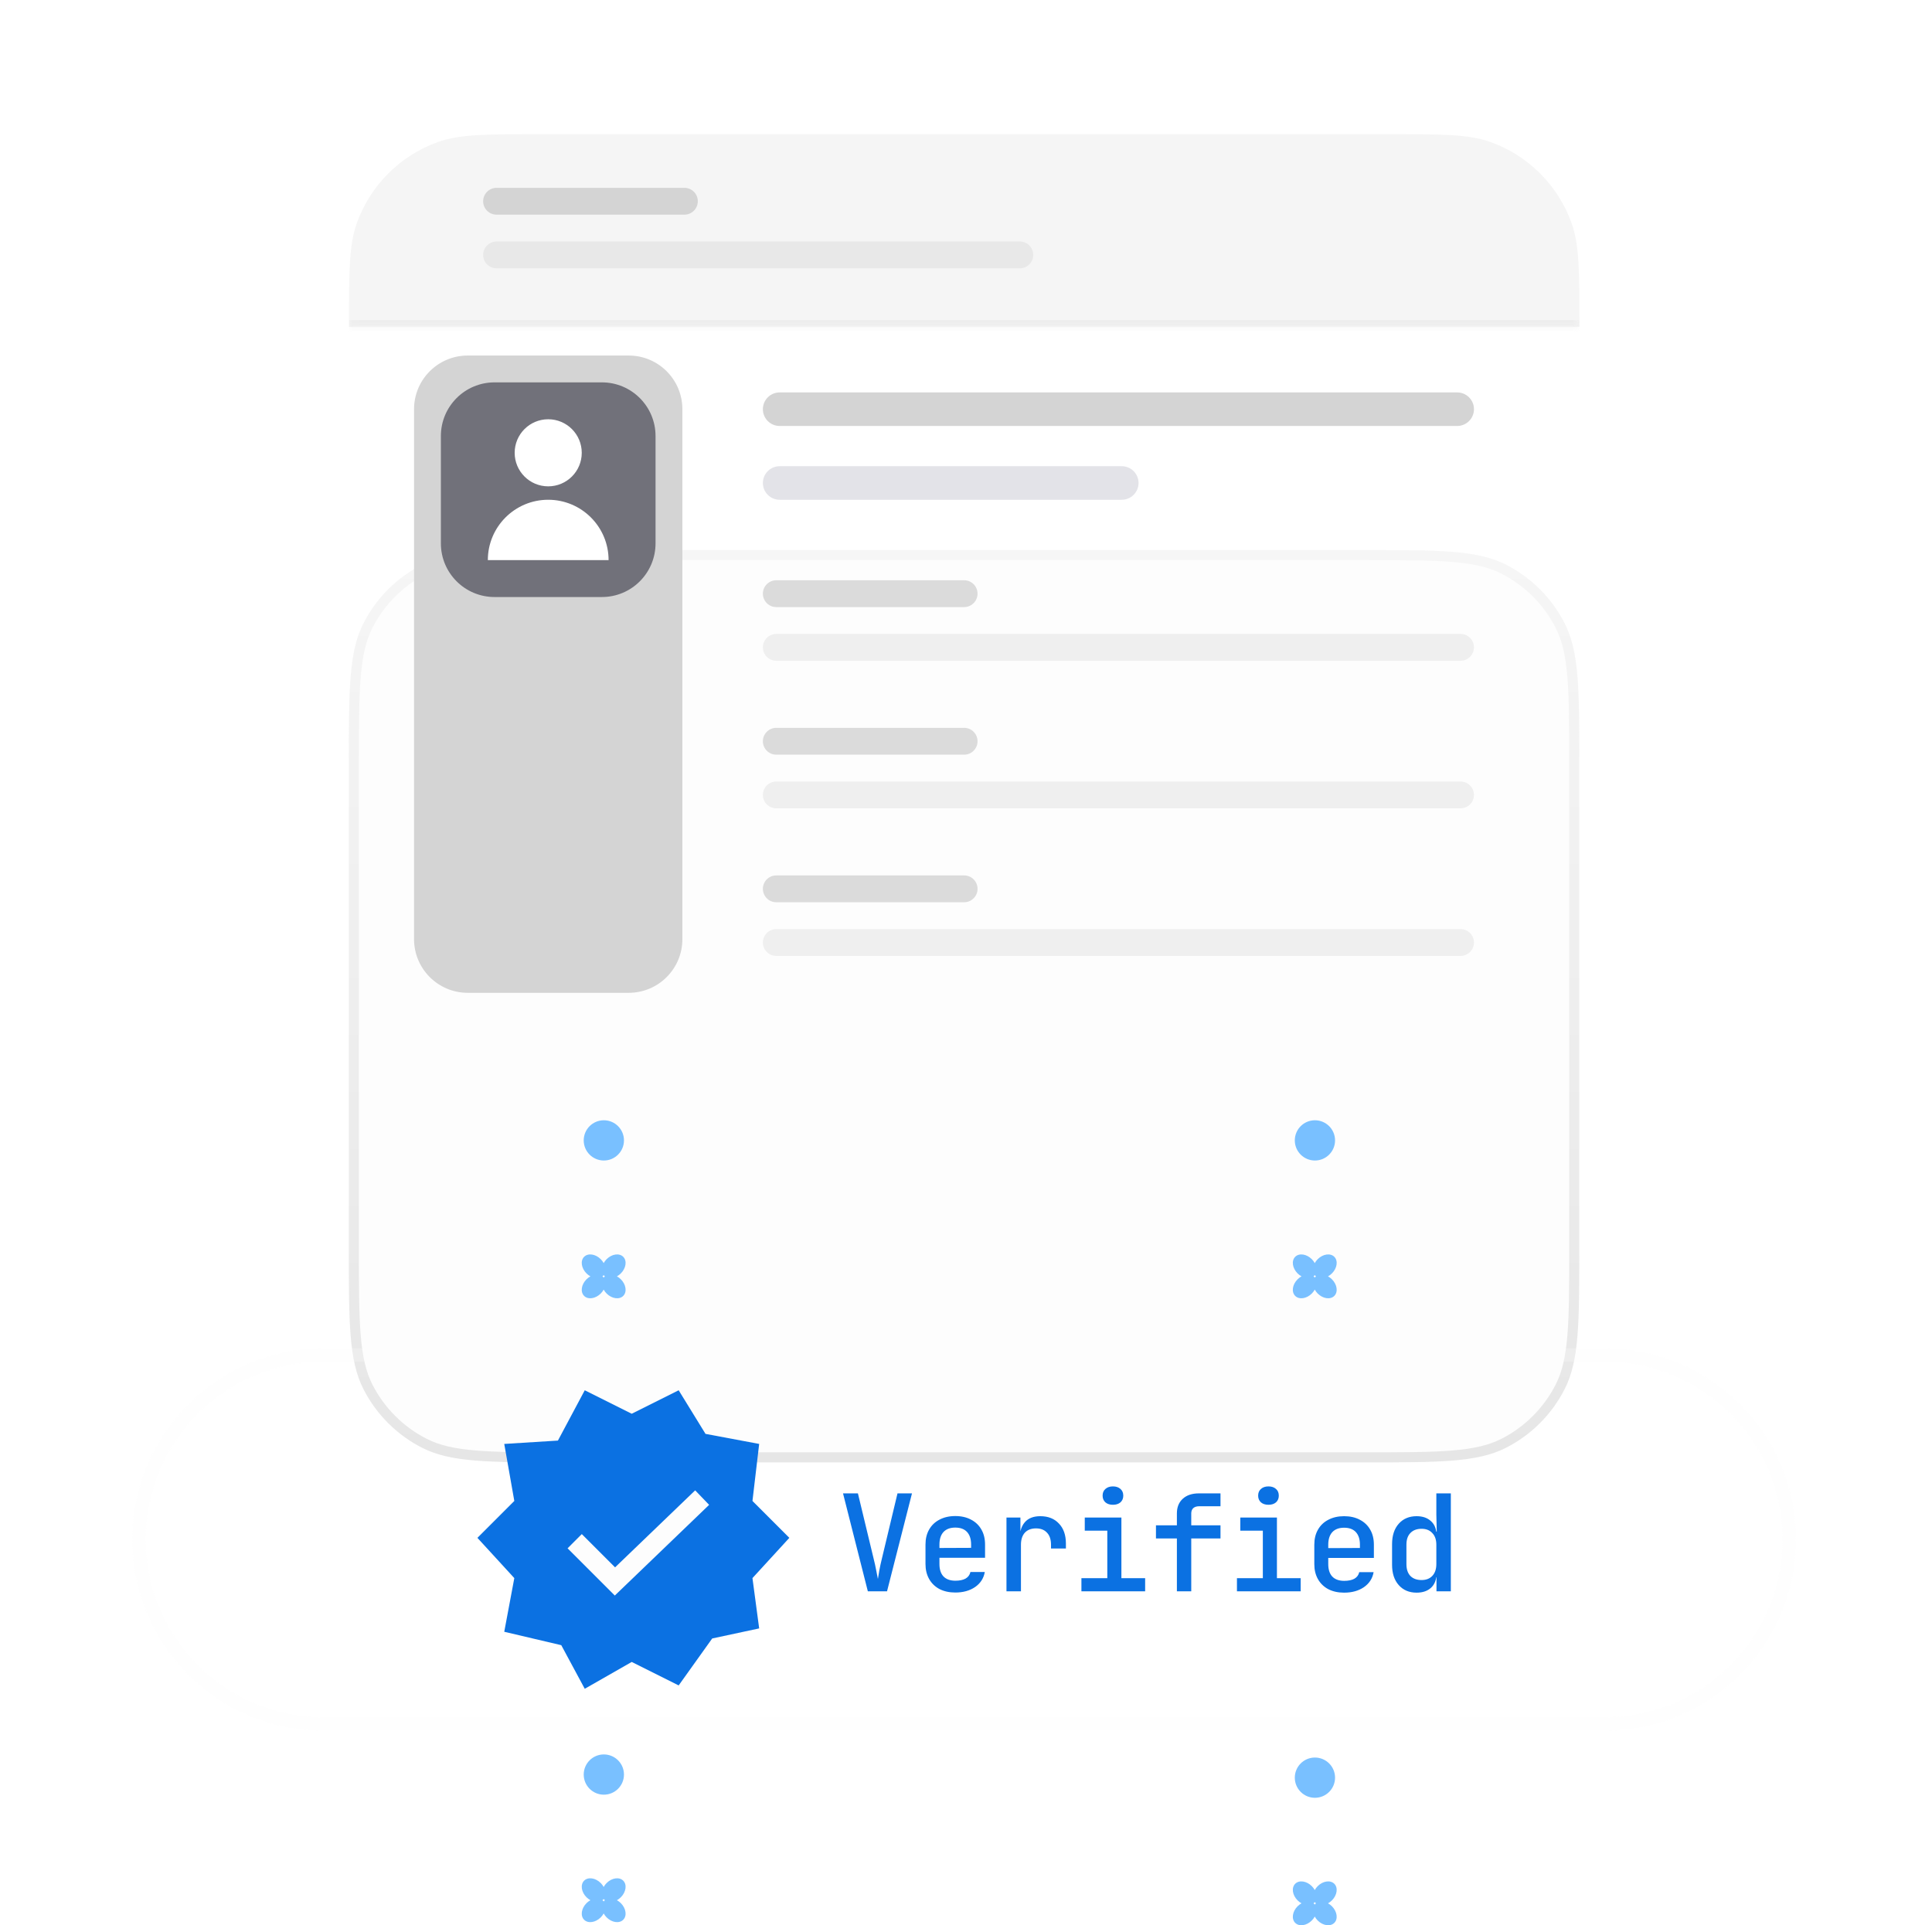 <svg width="288" height="287" viewBox="0 0 288 287" fill="none" xmlns="http://www.w3.org/2000/svg">
<g clip-path="url(#clip0_8993_2099)">
<g filter="url(#filter0_ddi_8993_2099)">
<path d="M52 52C52 40.799 52 35.198 54.18 30.92C56.097 27.157 59.157 24.097 62.92 22.18C67.198 20 72.799 20 84 20H203.419C214.62 20 220.221 20 224.499 22.18C228.262 24.097 231.322 27.157 233.239 30.92C235.419 35.198 235.419 40.799 235.419 52V124C235.419 135.201 235.419 140.802 233.239 145.08C231.322 148.843 228.262 151.903 224.499 153.82C220.221 156 214.62 156 203.419 156H84C72.799 156 67.198 156 62.92 153.82C59.157 151.903 56.097 148.843 54.18 145.08C52 140.802 52 135.201 52 124V52Z" fill="#FDFDFD"/>
<path d="M84 20.75H203.419C209.032 20.75 213.197 20.75 216.494 21.02C219.783 21.288 222.143 21.821 224.158 22.848C227.78 24.693 230.726 27.639 232.571 31.261C233.598 33.276 234.131 35.636 234.399 38.925C234.669 42.222 234.669 46.387 234.669 52V124C234.669 129.613 234.669 133.778 234.399 137.075C234.131 140.364 233.598 142.724 232.571 144.739C230.726 148.361 227.78 151.307 224.158 153.152C222.143 154.179 219.783 154.712 216.494 154.98C213.197 155.25 209.032 155.25 203.419 155.25H84C78.387 155.25 74.222 155.25 70.925 154.98C67.636 154.712 65.276 154.179 63.261 153.152C59.639 151.307 56.693 148.361 54.848 144.739C53.821 142.724 53.288 140.364 53.02 137.075C52.75 133.778 52.75 129.613 52.75 124V52C52.75 46.387 52.75 42.222 53.02 38.925C53.288 35.636 53.821 33.276 54.848 31.261C56.693 27.639 59.639 24.693 63.261 22.848C65.276 21.821 67.636 21.288 70.925 21.02C74.222 20.75 78.387 20.75 84 20.75Z" stroke="url(#paint0_linear_8993_2099)" stroke-width="1.5"/>
</g>
<path d="M93.721 53H69.721C65.302 53 61.721 56.582 61.721 61V140C61.721 144.418 65.302 148 69.721 148H93.721C98.139 148 101.721 144.418 101.721 140V61C101.721 56.582 98.139 53 93.721 53Z" fill="#D4D4D4"/>
<path d="M89.721 57H73.721C69.302 57 65.721 60.582 65.721 65V81C65.721 85.418 69.302 89 73.721 89H89.721C94.139 89 97.721 85.418 97.721 81V65C97.721 60.582 94.139 57 89.721 57Z" fill="#71717A"/>
<path d="M81.721 72.5C84.482 72.5 86.721 70.261 86.721 67.5C86.721 64.739 84.482 62.5 81.721 62.5C78.959 62.5 76.721 64.739 76.721 67.5C76.721 70.261 78.959 72.5 81.721 72.5Z" fill="white"/>
<path d="M81.721 74.5C76.75 74.5 72.721 78.529 72.721 83.5H90.721C90.721 78.529 86.691 74.5 81.721 74.5Z" fill="white"/>
<path d="M217.221 58.5H116.221C114.84 58.5 113.721 59.619 113.721 61C113.721 62.381 114.84 63.5 116.221 63.5H217.221C218.601 63.5 219.721 62.381 219.721 61C219.721 59.619 218.601 58.5 217.221 58.5Z" fill="#D4D4D4"/>
<path d="M167.221 69.5H116.221C114.84 69.5 113.721 70.619 113.721 72C113.721 73.381 114.84 74.5 116.221 74.5H167.221C168.601 74.5 169.721 73.381 169.721 72C169.721 70.619 168.601 69.5 167.221 69.5Z" fill="#E3E3E8"/>
<path opacity="0.15" d="M143.721 86.5H115.721C114.616 86.5 113.721 87.395 113.721 88.5C113.721 89.605 114.616 90.5 115.721 90.5H143.721C144.825 90.5 145.721 89.605 145.721 88.5C145.721 87.395 144.825 86.5 143.721 86.5Z" fill="#1B1B1B"/>
<path opacity="0.1" d="M217.721 94.5H115.721C114.616 94.5 113.721 95.395 113.721 96.5C113.721 97.605 114.616 98.5 115.721 98.5H217.721C218.825 98.5 219.721 97.605 219.721 96.5C219.721 95.395 218.825 94.5 217.721 94.5Z" fill="#727272"/>
<path opacity="0.15" d="M143.721 108.5H115.721C114.616 108.5 113.721 109.395 113.721 110.5C113.721 111.605 114.616 112.5 115.721 112.5H143.721C144.825 112.5 145.721 111.605 145.721 110.5C145.721 109.395 144.825 108.5 143.721 108.5Z" fill="#1B1B1B"/>
<path opacity="0.1" d="M217.721 116.5H115.721C114.616 116.5 113.721 117.395 113.721 118.5C113.721 119.605 114.616 120.5 115.721 120.5H217.721C218.825 120.5 219.721 119.605 219.721 118.5C219.721 117.395 218.825 116.5 217.721 116.5Z" fill="#727272"/>
<path opacity="0.15" d="M143.721 130.5H115.721C114.616 130.5 113.721 131.395 113.721 132.5C113.721 133.605 114.616 134.5 115.721 134.5H143.721C144.825 134.5 145.721 133.605 145.721 132.5C145.721 131.395 144.825 130.5 143.721 130.5Z" fill="#1B1B1B"/>
<path opacity="0.1" d="M217.721 138.5H115.721C114.616 138.5 113.721 139.395 113.721 140.5C113.721 141.605 114.616 142.5 115.721 142.5H217.721C218.825 142.5 219.721 141.605 219.721 140.5C219.721 139.395 218.825 138.5 217.721 138.5Z" fill="#727272"/>
<path d="M52.023 48.711C52.023 40.601 52.023 36.545 53.181 33.291C55.197 27.63 59.652 23.175 65.313 21.159C68.568 20 72.623 20 80.734 20H206.731C214.841 20 218.896 20 222.151 21.159C227.812 23.175 232.267 27.63 234.283 33.291C235.442 36.545 235.442 40.601 235.442 48.711H52.023Z" fill="#F5F5F5"/>
<mask id="mask0_8993_2099" style="mask-type:luminance" maskUnits="userSpaceOnUse" x="52" y="20" width="184" height="29">
<path d="M52.023 48.711C52.023 40.601 52.023 36.545 53.181 33.291C55.197 27.63 59.652 23.175 65.313 21.159C68.568 20 72.623 20 80.734 20H206.731C214.841 20 218.896 20 222.151 21.159C227.812 23.175 232.267 27.63 234.283 33.291C235.442 36.545 235.442 40.601 235.442 48.711H52.023Z" fill="white"/>
</mask>
<g mask="url(#mask0_8993_2099)">
<path d="M235.442 49.711H52.023V47.711H235.442V49.711Z" fill="#A8A8A8" fill-opacity="0.1"/>
</g>
<path opacity="0.15" d="M102.022 28H74.022C72.918 28 72.022 28.895 72.022 30C72.022 31.105 72.918 32 74.022 32H102.022C103.127 32 104.022 31.105 104.022 30C104.022 28.895 103.127 28 102.022 28Z" fill="#1B1B1B"/>
<path opacity="0.1" d="M152.022 36H74.022C72.918 36 72.022 36.895 72.022 38C72.022 39.105 72.918 40 74.022 40H152.022C153.127 40 154.022 39.105 154.022 38C154.022 36.895 153.127 36 152.022 36Z" fill="#727272"/>
<path d="M90.014 173C91.671 173 93.014 171.657 93.014 170C93.014 168.343 91.671 167 90.014 167C88.357 167 87.014 168.343 87.014 170C87.014 171.657 88.357 173 90.014 173Z" fill="#79C0FF"/>
<path d="M90.014 267.536C91.671 267.536 93.014 266.193 93.014 264.536C93.014 262.879 91.671 261.536 90.014 261.536C88.357 261.536 87.014 262.879 87.014 264.536C87.014 266.193 88.357 267.536 90.014 267.536Z" fill="#79C0FF"/>
<path d="M87.074 187.354C87.66 186.768 88.768 186.926 89.549 187.707C89.73 187.888 89.876 188.087 89.989 188.292C90.101 188.087 90.247 187.888 90.428 187.707C91.209 186.926 92.318 186.768 92.903 187.354C93.489 187.939 93.33 189.047 92.549 189.828C92.368 190.009 92.169 190.155 91.964 190.268C92.169 190.38 92.368 190.526 92.549 190.707C93.33 191.488 93.489 192.597 92.903 193.183C92.318 193.768 91.209 193.61 90.428 192.829C90.247 192.648 90.101 192.449 89.989 192.243C89.876 192.448 89.73 192.648 89.549 192.829C88.768 193.61 87.66 193.768 87.074 193.183C86.489 192.597 86.647 191.488 87.428 190.707C87.609 190.526 87.808 190.38 88.013 190.268C87.808 190.155 87.609 190.009 87.428 189.828C86.647 189.047 86.489 187.939 87.074 187.354ZM89.903 190.182C89.871 190.213 89.838 190.241 89.804 190.268C89.838 190.295 89.871 190.322 89.903 190.354C89.934 190.385 89.962 190.418 89.989 190.452C90.015 190.418 90.043 190.385 90.074 190.354C90.106 190.322 90.139 190.295 90.173 190.268C90.139 190.241 90.105 190.213 90.074 190.182C90.043 190.15 90.015 190.117 89.989 190.083C89.962 190.117 89.934 190.15 89.903 190.182Z" fill="#79C0FF"/>
<path d="M87.074 280.354C87.66 279.768 88.768 279.926 89.549 280.707C89.73 280.888 89.876 281.087 89.989 281.292C90.101 281.087 90.247 280.888 90.428 280.707C91.209 279.926 92.318 279.768 92.903 280.354C93.489 280.939 93.33 282.047 92.549 282.828C92.368 283.009 92.169 283.155 91.964 283.268C92.169 283.38 92.368 283.526 92.549 283.707C93.33 284.488 93.489 285.597 92.903 286.183C92.318 286.768 91.209 286.61 90.428 285.829C90.247 285.648 90.101 285.449 89.989 285.243C89.876 285.448 89.73 285.648 89.549 285.829C88.768 286.61 87.66 286.768 87.074 286.183C86.489 285.597 86.647 284.488 87.428 283.707C87.609 283.526 87.808 283.38 88.013 283.268C87.808 283.155 87.609 283.009 87.428 282.828C86.647 282.047 86.489 280.939 87.074 280.354ZM89.903 283.182C89.871 283.213 89.838 283.241 89.804 283.268C89.838 283.295 89.871 283.322 89.903 283.354C89.934 283.385 89.962 283.418 89.989 283.452C90.015 283.418 90.043 283.385 90.074 283.354C90.106 283.322 90.139 283.295 90.173 283.268C90.139 283.241 90.105 283.213 90.074 283.182C90.043 283.15 90.015 283.117 89.989 283.083C89.962 283.117 89.934 283.15 89.903 283.182Z" fill="#79C0FF"/>
<path d="M196.014 173C197.671 173 199.014 171.657 199.014 170C199.014 168.343 197.671 167 196.014 167C194.357 167 193.014 168.343 193.014 170C193.014 171.657 194.357 173 196.014 173Z" fill="#79C0FF"/>
<path d="M196.014 268C197.671 268 199.014 266.657 199.014 265C199.014 263.343 197.671 262 196.014 262C194.357 262 193.014 263.343 193.014 265C193.014 266.657 194.357 268 196.014 268Z" fill="#79C0FF"/>
<path d="M193.074 187.354C193.66 186.768 194.768 186.926 195.549 187.707C195.729 187.888 195.876 188.087 195.988 188.292C196.101 188.087 196.247 187.888 196.428 187.707C197.209 186.926 198.318 186.768 198.903 187.354C199.489 187.939 199.33 189.047 198.549 189.828C198.368 190.009 198.169 190.155 197.964 190.268C198.169 190.38 198.368 190.526 198.549 190.707C199.33 191.488 199.489 192.597 198.903 193.183C198.318 193.768 197.209 193.61 196.428 192.829C196.247 192.648 196.101 192.449 195.988 192.243C195.876 192.448 195.73 192.648 195.549 192.829C194.768 193.61 193.66 193.768 193.074 193.183C192.488 192.597 192.647 191.488 193.428 190.707C193.608 190.526 193.807 190.38 194.013 190.268C193.808 190.155 193.608 190.009 193.428 189.828C192.647 189.047 192.489 187.939 193.074 187.354ZM195.902 190.182C195.871 190.213 195.838 190.241 195.804 190.268C195.838 190.295 195.871 190.322 195.902 190.354C195.933 190.385 195.961 190.418 195.988 190.452C196.015 190.418 196.043 190.385 196.074 190.354C196.105 190.322 196.139 190.295 196.173 190.268C196.139 190.241 196.105 190.213 196.074 190.182C196.043 190.15 196.015 190.117 195.988 190.083C195.961 190.117 195.933 190.15 195.902 190.182Z" fill="#79C0FF"/>
<path d="M193.074 280.817C193.66 280.232 194.768 280.39 195.549 281.171C195.729 281.352 195.876 281.551 195.988 281.756C196.101 281.551 196.247 281.352 196.428 281.171C197.209 280.39 198.318 280.232 198.903 280.817C199.489 281.403 199.33 282.511 198.549 283.292C198.368 283.473 198.169 283.619 197.964 283.731C198.169 283.844 198.368 283.99 198.549 284.171C199.33 284.952 199.489 286.061 198.903 286.646C198.318 287.232 197.209 287.074 196.428 286.293C196.247 286.112 196.101 285.912 195.988 285.707C195.876 285.912 195.73 286.112 195.549 286.293C194.768 287.074 193.66 287.232 193.074 286.646C192.488 286.061 192.647 284.952 193.428 284.171C193.608 283.99 193.807 283.844 194.013 283.731C193.808 283.619 193.608 283.473 193.428 283.292C192.647 282.511 192.489 281.403 193.074 280.817ZM195.902 283.646C195.871 283.677 195.838 283.704 195.804 283.731C195.838 283.758 195.871 283.786 195.902 283.817C195.933 283.848 195.961 283.882 195.988 283.916C196.015 283.882 196.043 283.849 196.074 283.817C196.105 283.786 196.139 283.758 196.173 283.731C196.139 283.705 196.105 283.677 196.074 283.646C196.043 283.614 196.015 283.581 195.988 283.547C195.961 283.581 195.933 283.614 195.902 283.646Z" fill="#79C0FF"/>
<g filter="url(#filter1_d_8993_2099)">
<path d="M239.221 200H48.221C33.033 200 20.721 212.312 20.721 227.5C20.721 242.688 33.033 255 48.221 255H239.221C254.409 255 266.721 242.688 266.721 227.5C266.721 212.312 254.409 200 239.221 200Z" stroke="#FDFDFD" stroke-opacity="0.25" stroke-width="2"/>
<path d="M105.168 211.75L113.168 213.25L112.168 221.75L117.668 227.25L112.168 233.25L113.168 240.75L106.168 242.25L101.168 249.25L94.168 245.75L87.168 249.75L83.668 243.25L75.168 241.25L76.668 233.25L71.168 227.25L76.668 221.75L75.168 213.25L83.168 212.75L87.168 205.25L94.168 208.75L101.168 205.25L105.168 211.75ZM200.361 224.021C201.268 224.021 202.055 224.2 202.722 224.56C203.388 224.906 203.902 225.4 204.262 226.04C204.622 226.667 204.802 227.414 204.802 228.28V230.24H198.001V231.16C198.001 231.973 198.202 232.594 198.602 233.021C199.015 233.447 199.609 233.66 200.382 233.66C201.008 233.66 201.515 233.553 201.901 233.34C202.288 233.113 202.528 232.787 202.621 232.36H204.762C204.602 233.294 204.121 234.04 203.321 234.6C202.521 235.146 201.535 235.42 200.361 235.42C199.468 235.42 198.681 235.247 198.001 234.9C197.334 234.54 196.821 234.04 196.461 233.4C196.101 232.76 195.922 232.013 195.922 231.16V228.28C195.922 227.414 196.101 226.667 196.461 226.04C196.821 225.4 197.334 224.906 198.001 224.56C198.681 224.2 199.468 224.021 200.361 224.021ZM216.273 235.22H214.134V233.12H214.099C214.013 233.755 213.76 234.275 213.334 234.68C212.801 235.173 212.08 235.42 211.174 235.42C210.067 235.42 209.18 235.046 208.514 234.3C207.847 233.553 207.514 232.547 207.514 231.28V228.18C207.514 226.9 207.847 225.886 208.514 225.14C209.18 224.393 210.067 224.021 211.174 224.021C212.08 224.021 212.801 224.274 213.334 224.78C213.76 225.174 214.013 225.688 214.099 226.32H214.174L214.113 223.76V220.62H216.273V235.22ZM142.4 224C143.307 224 144.094 224.18 144.761 224.54C145.427 224.887 145.941 225.38 146.301 226.02C146.661 226.646 146.841 227.393 146.841 228.26V230.22H140.04V231.14C140.04 231.953 140.241 232.573 140.641 233C141.054 233.427 141.648 233.64 142.421 233.64C143.047 233.64 143.554 233.534 143.94 233.32C144.327 233.094 144.567 232.767 144.66 232.34H146.801C146.641 233.273 146.16 234.02 145.36 234.58C144.56 235.127 143.574 235.4 142.4 235.4C141.507 235.4 140.72 235.227 140.04 234.88C139.374 234.52 138.86 234.02 138.5 233.38C138.14 232.74 137.961 231.993 137.961 231.14V228.26C137.961 227.393 138.14 226.646 138.5 226.02C138.86 225.38 139.374 224.887 140.04 224.54C140.72 224.18 141.507 224 142.4 224ZM130.228 230.34C130.374 230.913 130.502 231.487 130.608 232.061C130.728 232.62 130.815 233.06 130.868 233.38C130.921 233.06 130.995 232.62 131.088 232.061C131.195 231.487 131.321 230.907 131.468 230.32L133.788 220.62H135.948L132.228 235.22H129.368L125.668 220.62H127.888L130.228 230.34ZM155.072 224.021C156.246 224.021 157.173 224.387 157.853 225.12C158.546 225.84 158.893 226.833 158.893 228.1V228.84H156.673V228.28C156.673 227.494 156.472 226.894 156.072 226.48C155.686 226.054 155.139 225.84 154.433 225.84C153.726 225.84 153.172 226.054 152.772 226.48C152.386 226.907 152.192 227.507 152.192 228.28V235.22H150.033V224.22H152.112V226.273C152.239 225.731 152.453 225.287 152.753 224.94C153.273 224.327 154.046 224.021 155.072 224.021ZM167.165 233.26H170.705V235.22H161.205V233.26H165.064V226.18H161.705V224.22H167.165V233.26ZM181.937 222.54H178.757C178.384 222.54 178.09 222.634 177.877 222.82C177.677 223.007 177.577 223.273 177.577 223.62V225.38H181.937V227.34H177.577V235.22H175.437V227.34H172.317V225.38H175.437V223.601C175.437 222.681 175.731 221.953 176.317 221.42C176.904 220.887 177.704 220.62 178.717 220.62H181.937V222.54ZM190.35 233.26H193.89V235.22H184.39V233.26H188.249V226.18H184.89V224.22H190.35V233.26ZM211.914 225.9C211.207 225.9 210.654 226.107 210.254 226.521C209.854 226.921 209.653 227.507 209.653 228.28V231.16C209.653 231.933 209.854 232.527 210.254 232.94C210.654 233.34 211.208 233.54 211.914 233.54C212.594 233.54 213.127 233.333 213.514 232.92C213.914 232.493 214.113 231.907 214.113 231.16V228.28C214.113 227.534 213.914 226.953 213.514 226.54C213.127 226.113 212.594 225.9 211.914 225.9ZM200.361 225.74C199.601 225.74 199.015 225.96 198.602 226.4C198.202 226.84 198.001 227.467 198.001 228.28V228.78L202.722 228.76V228.26C202.722 227.46 202.521 226.84 202.121 226.4C201.721 225.96 201.135 225.74 200.361 225.74ZM142.4 225.72C141.641 225.72 141.054 225.94 140.641 226.38C140.241 226.82 140.04 227.447 140.04 228.26V228.76L144.761 228.74V228.24C144.761 227.44 144.56 226.82 144.16 226.38C143.76 225.94 143.174 225.72 142.4 225.72ZM165.904 219.58C166.371 219.58 166.744 219.707 167.024 219.96C167.304 220.2 167.444 220.533 167.444 220.96C167.444 221.373 167.304 221.707 167.024 221.96C166.744 222.2 166.371 222.32 165.904 222.32C165.438 222.32 165.064 222.2 164.784 221.96C164.504 221.707 164.364 221.373 164.364 220.96C164.364 220.533 164.504 220.2 164.784 219.96C165.064 219.707 165.438 219.58 165.904 219.58ZM189.089 219.58C189.555 219.58 189.929 219.707 190.209 219.96C190.489 220.2 190.629 220.533 190.629 220.96C190.629 221.373 190.489 221.707 190.209 221.96C189.929 222.2 189.556 222.32 189.089 222.32C188.622 222.32 188.249 222.2 187.969 221.96C187.689 221.707 187.549 221.373 187.549 220.96C187.549 220.533 187.689 220.2 187.969 219.96C188.249 219.707 188.622 219.58 189.089 219.58Z" fill="#0B71E2"/>
<path d="M105.708 222.331L91.647 235.851L84.607 228.811L86.728 226.689L91.688 231.648L103.628 220.169L105.708 222.331Z" fill="#FDFDFD"/>
</g>
</g>
<defs>
<filter id="filter0_ddi_8993_2099" x="-12" y="-12" width="311.419" height="264" filterUnits="userSpaceOnUse" color-interpolation-filters="sRGB">
<feFlood flood-opacity="0" result="BackgroundImageFix"/>
<feColorMatrix in="SourceAlpha" type="matrix" values="0 0 0 0 0 0 0 0 0 0 0 0 0 0 0 0 0 0 127 0" result="hardAlpha"/>
<feOffset dy="24"/>
<feGaussianBlur stdDeviation="12"/>
<feComposite in2="hardAlpha" operator="out"/>
<feColorMatrix type="matrix" values="0 0 0 0 0.031 0 0 0 0 0.031 0 0 0 0 0.031 0 0 0 0.04 0"/>
<feBlend mode="normal" in2="BackgroundImageFix" result="effect1_dropShadow_8993_2099"/>
<feColorMatrix in="SourceAlpha" type="matrix" values="0 0 0 0 0 0 0 0 0 0 0 0 0 0 0 0 0 0 127 0" result="hardAlpha"/>
<feOffset dy="32"/>
<feGaussianBlur stdDeviation="32"/>
<feComposite in2="hardAlpha" operator="out"/>
<feColorMatrix type="matrix" values="0 0 0 0 0 0 0 0 0 0 0 0 0 0 0 0 0 0 0.075 0"/>
<feBlend mode="normal" in2="effect1_dropShadow_8993_2099" result="effect2_dropShadow_8993_2099"/>
<feBlend mode="normal" in="SourceGraphic" in2="effect2_dropShadow_8993_2099" result="shape"/>
<feColorMatrix in="SourceAlpha" type="matrix" values="0 0 0 0 0 0 0 0 0 0 0 0 0 0 0 0 0 0 127 0" result="hardAlpha"/>
<feOffset dy="6"/>
<feGaussianBlur stdDeviation="6.5"/>
<feComposite in2="hardAlpha" operator="arithmetic" k2="-1" k3="1"/>
<feColorMatrix type="matrix" values="0 0 0 0 0.031 0 0 0 0 0.031 0 0 0 0 0.031 0 0 0 0.03 0"/>
<feBlend mode="normal" in2="shape" result="effect3_innerShadow_8993_2099"/>
</filter>
<filter id="filter1_d_8993_2099" x="-12.279" y="167" width="312" height="121" filterUnits="userSpaceOnUse" color-interpolation-filters="sRGB">
<feFlood flood-opacity="0" result="BackgroundImageFix"/>
<feColorMatrix in="SourceAlpha" type="matrix" values="0 0 0 0 0 0 0 0 0 0 0 0 0 0 0 0 0 0 127 0" result="hardAlpha"/>
<feOffset dy="2"/>
<feGaussianBlur stdDeviation="4"/>
<feComposite in2="hardAlpha" operator="out"/>
<feColorMatrix type="matrix" values="0 0 0 0 0 0 0 0 0 0 0 0 0 0 0 0 0 0 0.05 0"/>
<feBlend mode="normal" in2="BackgroundImageFix" result="effect1_dropShadow_8993_2099"/>
<feBlend mode="normal" in="SourceGraphic" in2="effect1_dropShadow_8993_2099" result="shape"/>
</filter>
<linearGradient id="paint0_linear_8993_2099" x1="143.71" y1="20" x2="143.71" y2="156" gradientUnits="userSpaceOnUse">
<stop stop-color="#F6F6F6"/>
<stop offset="1" stop-color="#E6E6E6"/>
</linearGradient>
<clipPath id="clip0_8993_2099">
<rect width="288" height="287" fill="white"/>
</clipPath>
</defs>
</svg>
